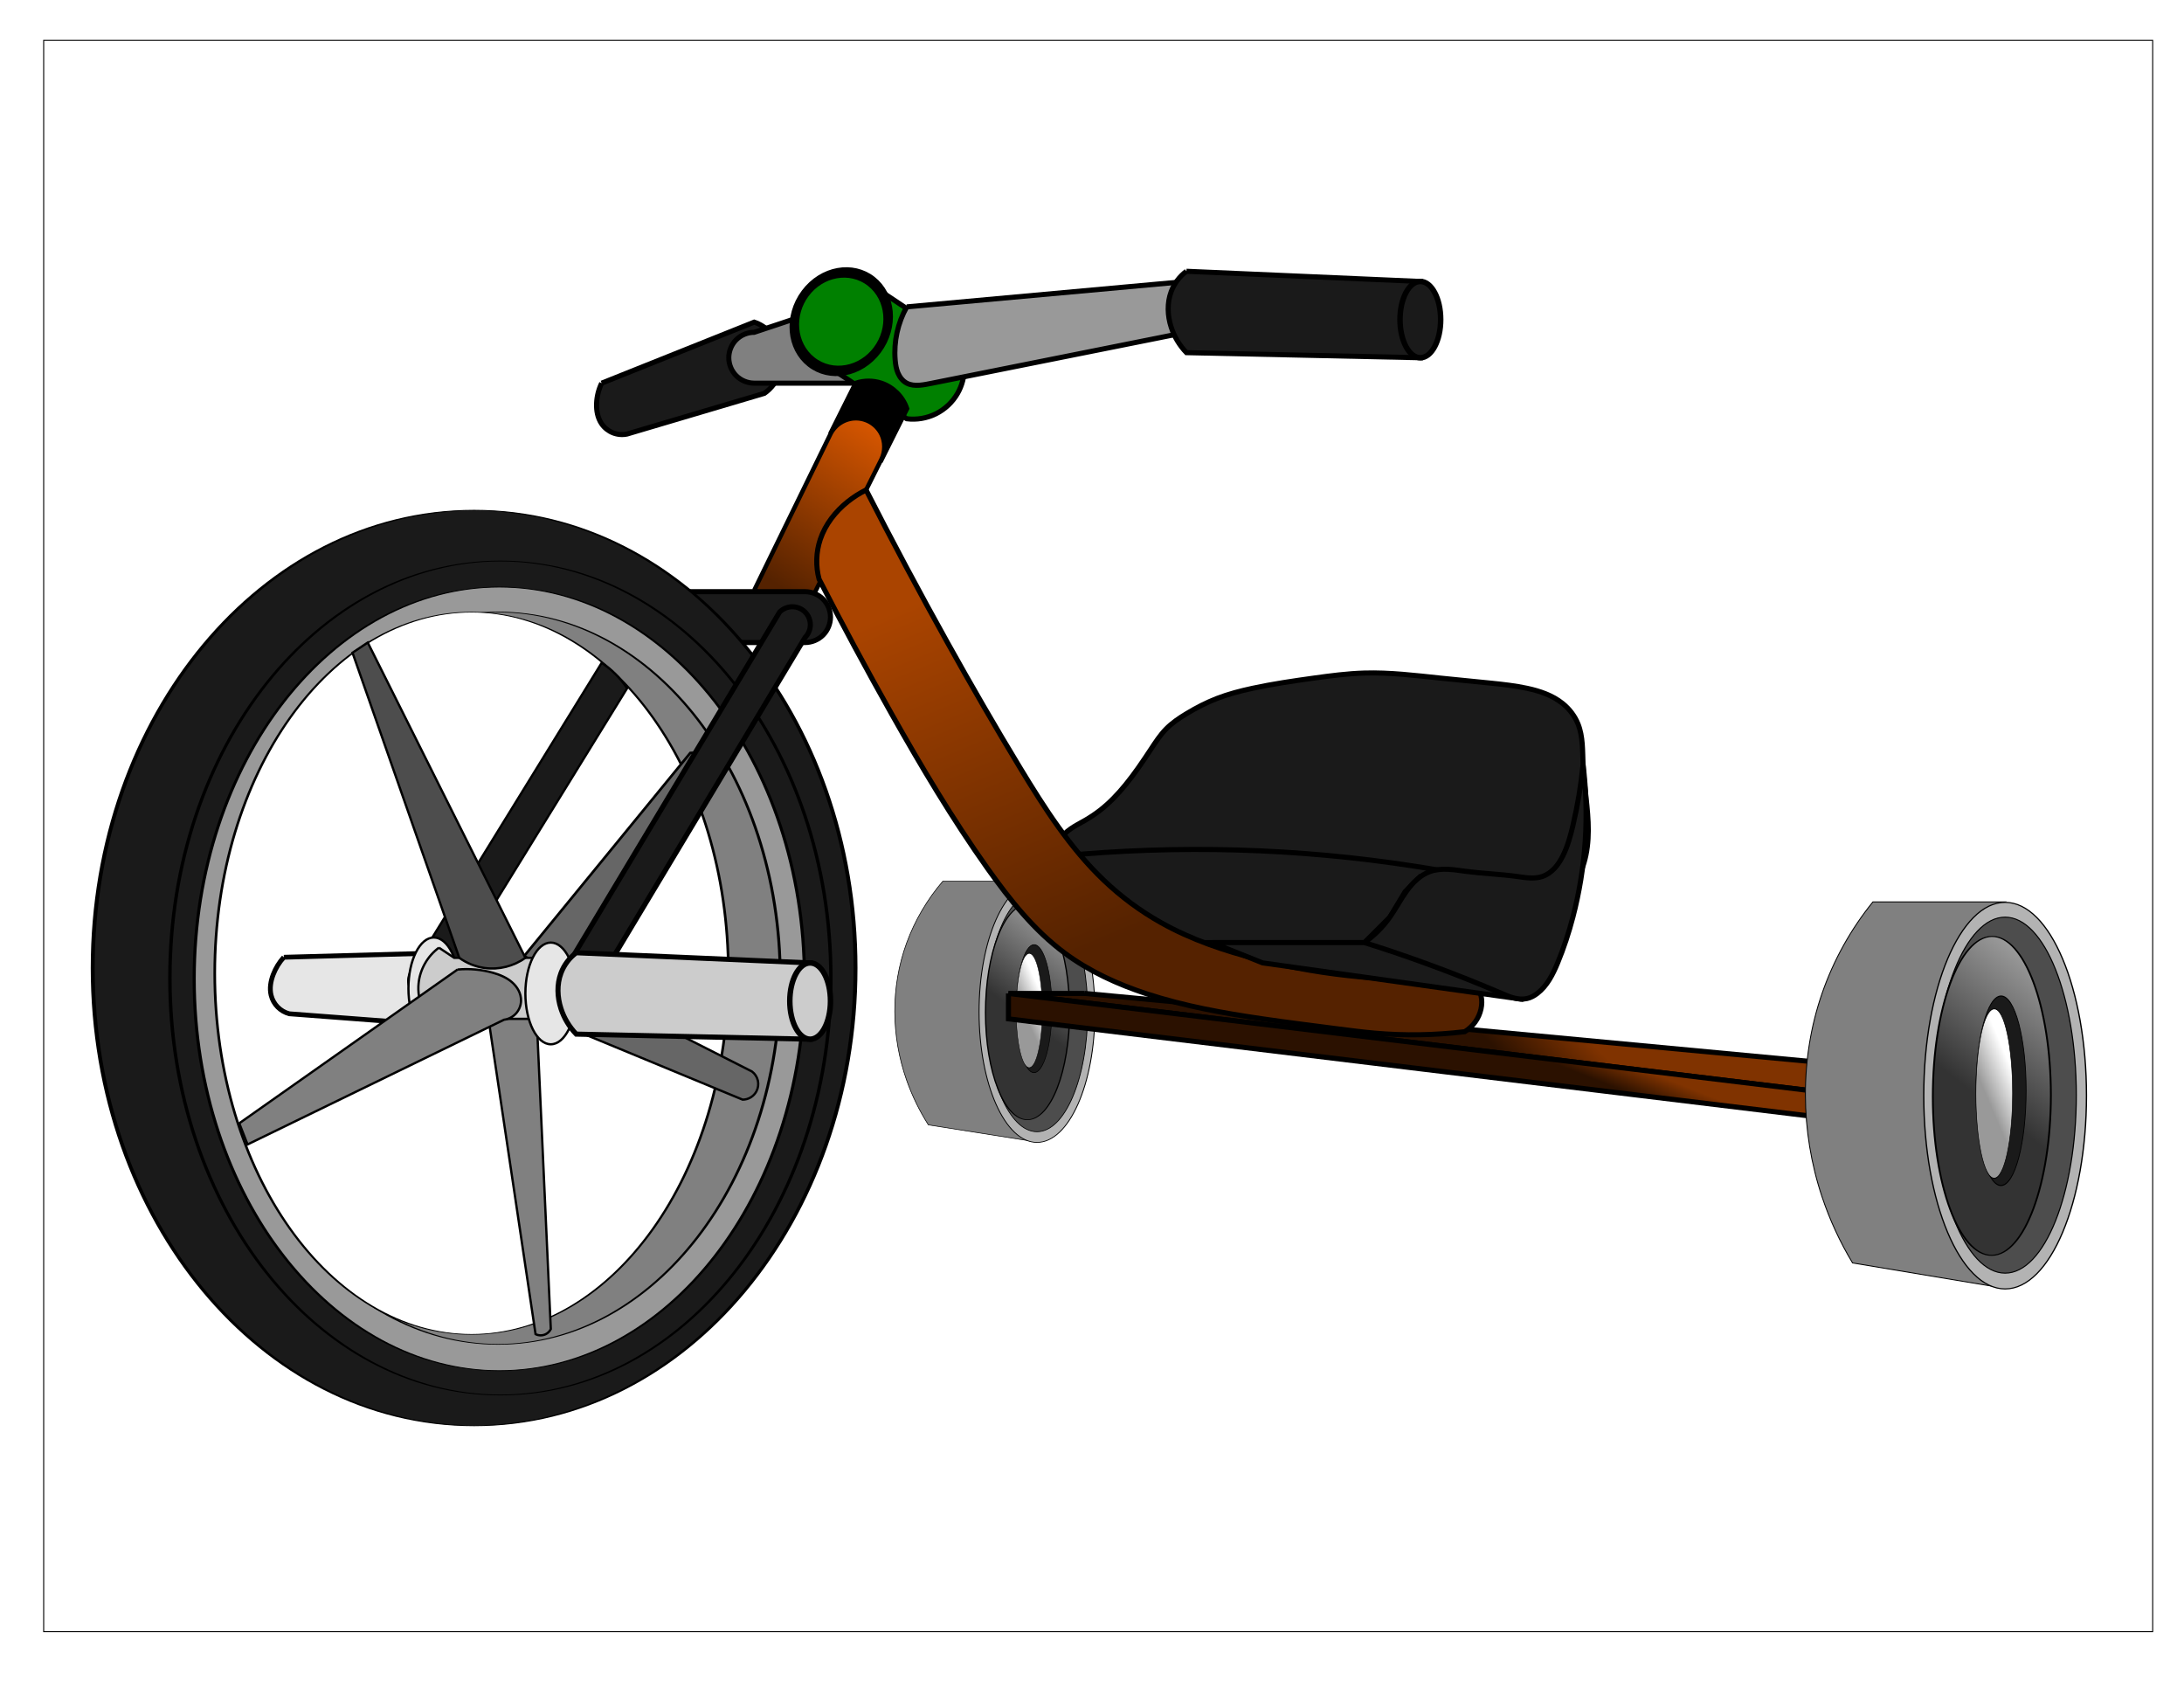 <?xml version="1.0" encoding="UTF-8" standalone="no"?>
<!-- Created with Inkscape (http://www.inkscape.org/) -->

<svg
   xmlns:dc="http://purl.org/dc/elements/1.1/"
   xmlns:cc="http://creativecommons.org/ns#"
   xmlns:rdf="http://www.w3.org/1999/02/22-rdf-syntax-ns#"
   xmlns:svg="http://www.w3.org/2000/svg"
   xmlns="http://www.w3.org/2000/svg"
   xmlns:xlink="http://www.w3.org/1999/xlink"
   xmlns:sodipodi="http://sodipodi.sourceforge.net/DTD/sodipodi-0.dtd"
   xmlns:inkscape="http://www.inkscape.org/namespaces/inkscape"
   width="990"
   height="765"
   id="svg3970"
   version="1.1"
   inkscape:version="0.48.2 r9819"
   sodipodi:docname="trike 02.png">
  <defs
     id="defs3972">
    <inkscape:path-effect
       effect="spiro"
       id="path-effect4158"
       is_visible="true" />
    <inkscape:path-effect
       effect="spiro"
       id="path-effect4154"
       is_visible="true" />
    <inkscape:path-effect
       effect="spiro"
       id="path-effect4150"
       is_visible="true" />
    <inkscape:path-effect
       effect="spiro"
       id="path-effect4146"
       is_visible="true" />
    <inkscape:path-effect
       effect="spiro"
       id="path-effect4142"
       is_visible="true" />
    <inkscape:path-effect
       effect="spiro"
       id="path-effect4138"
       is_visible="true" />
    <inkscape:path-effect
       effect="spiro"
       id="path-effect4072"
       is_visible="true" />
    <inkscape:path-effect
       effect="spiro"
       id="path-effect4068"
       is_visible="true" />
    <inkscape:path-effect
       effect="spiro"
       id="path-effect4064"
       is_visible="true" />
    <inkscape:path-effect
       effect="spiro"
       id="path-effect4060"
       is_visible="true" />
    <inkscape:path-effect
       effect="spiro"
       id="path-effect4023"
       is_visible="true" />
    <inkscape:path-effect
       effect="spiro"
       id="path-effect4019"
       is_visible="true" />
    <inkscape:path-effect
       effect="spiro"
       id="path-effect4015"
       is_visible="true" />
    <inkscape:path-effect
       effect="spiro"
       id="path-effect4011"
       is_visible="true" />
    <inkscape:path-effect
       effect="spiro"
       id="path-effect4007"
       is_visible="true" />
    <inkscape:path-effect
       effect="spiro"
       id="path-effect4003"
       is_visible="true" />
    <inkscape:path-effect
       effect="spiro"
       id="path-effect3999"
       is_visible="true" />
    <inkscape:path-effect
       effect="spiro"
       id="path-effect3903"
       is_visible="true" />
    <inkscape:path-effect
       effect="spiro"
       id="path-effect3897"
       is_visible="true" />
    <linearGradient
       inkscape:collect="always"
       id="linearGradient3812">
      <stop
         style="stop-color:#552200;stop-opacity:1"
         offset="0"
         id="stop3814" />
      <stop
         style="stop-color:#d45500;stop-opacity:1"
         offset="1"
         id="stop3816" />
    </linearGradient>
    <inkscape:path-effect
       effect="spiro"
       id="path-effect3802"
       is_visible="true" />
    <inkscape:path-effect
       effect="spiro"
       id="path-effect3018"
       is_visible="true" />
    <linearGradient
       inkscape:collect="always"
       id="linearGradient3019">
      <stop
         style="stop-color:#2b1100;stop-opacity:1"
         offset="0"
         id="stop3021" />
      <stop
         style="stop-color:#803300;stop-opacity:1"
         offset="1"
         id="stop3023" />
    </linearGradient>
    <inkscape:path-effect
       effect="spiro"
       id="path-effect3014"
       is_visible="true" />
    <inkscape:path-effect
       effect="spiro"
       id="path-effect3010"
       is_visible="true" />
    <linearGradient
       inkscape:collect="always"
       id="linearGradient4550">
      <stop
         style="stop-color:#ffffff;stop-opacity:1"
         offset="0"
         id="stop4552" />
      <stop
         style="stop-color:#999999;stop-opacity:1"
         offset="1"
         id="stop4554" />
    </linearGradient>
    <linearGradient
       inkscape:collect="always"
       id="linearGradient4542">
      <stop
         style="stop-color:#333333;stop-opacity:1;"
         offset="0"
         id="stop4544" />
      <stop
         style="stop-color:#b3b3b3;stop-opacity:1"
         offset="1"
         id="stop4546" />
    </linearGradient>
    <inkscape:path-effect
       effect="spiro"
       id="path-effect4524"
       is_visible="true" />
    <linearGradient
       inkscape:collect="always"
       id="linearGradient4514">
      <stop
         style="stop-color:#552200;stop-opacity:1"
         offset="0"
         id="stop4516" />
      <stop
         style="stop-color:#aa4400;stop-opacity:1"
         offset="1"
         id="stop4518" />
    </linearGradient>
    <inkscape:path-effect
       effect="spiro"
       id="path-effect3996"
       is_visible="true" />
    <linearGradient
       inkscape:collect="always"
       xlink:href="#linearGradient4514"
       id="linearGradient4532"
       x1="-95.001"
       y1="340.792"
       x2="-89.05"
       y2="311.973"
       gradientUnits="userSpaceOnUse"
       gradientTransform="translate(60.556,-67.222)" />
    <inkscape:path-effect
       effect="spiro"
       id="path-effect3018-3"
       is_visible="true" />
    <linearGradient
       inkscape:collect="always"
       id="linearGradient4542-6">
      <stop
         style="stop-color:#333333;stop-opacity:1;"
         offset="0"
         id="stop4544-8" />
      <stop
         style="stop-color:#b3b3b3;stop-opacity:1"
         offset="1"
         id="stop4546-8" />
    </linearGradient>
    <linearGradient
       inkscape:collect="always"
       xlink:href="#linearGradient4550-7"
       id="linearGradient4556-2"
       x1="-15.281"
       y1="271.347"
       x2="-23.531"
       y2="277.484"
       gradientUnits="userSpaceOnUse" />
    <linearGradient
       inkscape:collect="always"
       id="linearGradient4550-7">
      <stop
         style="stop-color:#ffffff;stop-opacity:1"
         offset="0"
         id="stop4552-7" />
      <stop
         style="stop-color:#999999;stop-opacity:1"
         offset="1"
         id="stop4554-1" />
    </linearGradient>
    <inkscape:path-effect
       effect="spiro"
       id="path-effect4023-4"
       is_visible="true" />
    <inkscape:path-effect
       effect="spiro"
       id="path-effect3897-1"
       is_visible="true" />
    <inkscape:path-effect
       effect="spiro"
       id="path-effect4019-1"
       is_visible="true" />
    <linearGradient
       inkscape:collect="always"
       xlink:href="#linearGradient4542-6"
       id="linearGradient4215"
       gradientUnits="userSpaceOnUse"
       x1="-13.868"
       y1="331.12"
       x2="6.055"
       y2="316.816" />
    <linearGradient
       inkscape:collect="always"
       xlink:href="#linearGradient4550-7"
       id="linearGradient4217"
       gradientUnits="userSpaceOnUse"
       x1="-15.281"
       y1="271.347"
       x2="-23.531"
       y2="277.484" />
    <linearGradient
       inkscape:collect="always"
       xlink:href="#linearGradient3019"
       id="linearGradient4219"
       gradientUnits="userSpaceOnUse"
       x1="-115"
       y1="325"
       x2="-105"
       y2="315" />
    <linearGradient
       inkscape:collect="always"
       xlink:href="#linearGradient3019"
       id="linearGradient4221"
       gradientUnits="userSpaceOnUse"
       x1="-112"
       y1="325"
       x2="-110"
       y2="320" />
    <linearGradient
       inkscape:collect="always"
       xlink:href="#linearGradient4542"
       id="linearGradient4223"
       gradientUnits="userSpaceOnUse"
       x1="-13.868"
       y1="331.12"
       x2="6.055"
       y2="316.816" />
    <linearGradient
       inkscape:collect="always"
       xlink:href="#linearGradient4550"
       id="linearGradient4225"
       gradientUnits="userSpaceOnUse"
       x1="-15.281"
       y1="271.347"
       x2="-23.531"
       y2="277.484" />
    <linearGradient
       inkscape:collect="always"
       xlink:href="#linearGradient3812"
       id="linearGradient4227"
       gradientUnits="userSpaceOnUse"
       x1="-255"
       y1="235"
       x2="-235"
       y2="205" />
    <linearGradient
       inkscape:collect="always"
       xlink:href="#linearGradient4514"
       id="linearGradient4229"
       gradientUnits="userSpaceOnUse"
       x1="-203.472"
       y1="310.139"
       x2="-232.639"
       y2="240" />
  </defs>
  <sodipodi:namedview
     inkscape:document-units="in"
     pagecolor="#ffffff"
     bordercolor="#666666"
     borderopacity="1.0"
     inkscape:pageopacity="0.0"
     inkscape:pageshadow="2"
     inkscape:zoom="0.35355339"
     inkscape:cx="332.31127"
     inkscape:cy="490.61943"
     inkscape:current-layer="layer1"
     id="namedview3974"
     showgrid="false"
     units="in"
     showborder="true"
     inkscape:window-width="1360"
     inkscape:window-height="715"
     inkscape:window-x="-4"
     inkscape:window-y="-4"
     inkscape:window-maximized="1"
     showguides="true"
     inkscape:guide-bbox="true">
    <inkscape:grid
       type="xygrid"
       id="grid4558"
       empspacing="5"
       visible="true"
       enabled="true"
       snapvisiblegridlinesonly="true" />
  </sodipodi:namedview>
  <g
     inkscape:label="Layer 1"
     inkscape:groupmode="layer"
     id="layer1"
     transform="translate(0,-225)">
    <g
       id="g4233">
      <rect
         transform="translate(0,225)"
         y="18.295"
         x="19.799"
         height="721.249"
         width="956.008"
         id="rect4231"
         style="fill:#ffffff;fill-opacity:1;fill-rule:nonzero;stroke:#000000;stroke-width:0.45;stroke-miterlimit:4;stroke-opacity:1;stroke-dasharray:none" />
      <g
         transform="matrix(2.305,0,0,2.305,941.182,-50.81)"
         id="g4160">
        <g
           transform="matrix(0.712,0,0,0.675,-194.423,92.45)"
           id="g3820-2">
          <path
             sodipodi:nodetypes="ccaacccccc"
             inkscape:connector-curvature="0"
             inkscape:original-d="m -14,373 -30,-5 c 0,0 -4.976164,-8.3385 -6,-13 -2.860313,-13.02292 -3.344551,-27.09296 0,-40 1.721713,-6.64431 10,-18 10,-18 l 26,0 -7,4 -4,14 0,40 z"
             inkscape:path-effect="#path-effect3018-3"
             id="path3016-6"
             d="m -14,373 -30,-5 c -2.469,-4.096 -4.485,-8.464 -6,-13 -4.301,-12.875 -4.435,-27.17 0,-40 2.254,-6.52 5.655,-12.642 10,-18 l 26,0 -7,4 -4,14 0,40 11,18"
             style="fill:#808080;fill-opacity:1;stroke:#000000;stroke-width:0.18;stroke-linecap:butt;stroke-linejoin:miter;stroke-miterlimit:4;stroke-opacity:1;stroke-dasharray:none" />
          <path
             transform="matrix(1.28,0,0,1.086,-4.4,-28.714)"
             d="m 5,335 c 0,19.33 -5.596,35 -12.5,35 -6.904,0 -12.5,-15.67 -12.5,-35 0,-19.33 5.596,-35 12.5,-35 6.904,0 12.5,15.67 12.5,35 z"
             sodipodi:ry="35"
             sodipodi:rx="12.5"
             sodipodi:cy="335"
             sodipodi:cx="-7.5"
             id="path3031-1-0"
             style="fill:#b3b3b3;fill-opacity:1;fill-rule:nonzero;stroke:#000000;stroke-width:0.2;stroke-miterlimit:4;stroke-opacity:1;stroke-dasharray:none"
             sodipodi:type="arc" />
          <path
             transform="matrix(1.12,0,0,1,-5.6,0)"
             d="m 5,335 c 0,19.33 -5.596,35 -12.5,35 -6.904,0 -12.5,-15.67 -12.5,-35 0,-19.33 5.596,-35 12.5,-35 6.904,0 12.5,15.67 12.5,35 z"
             sodipodi:ry="35"
             sodipodi:rx="12.5"
             sodipodi:cy="335"
             sodipodi:cx="-7.5"
             id="path3031-4"
             style="fill:#4d4d4d;fill-opacity:1;fill-rule:nonzero;stroke:#000000;stroke-width:0.2;stroke-miterlimit:4;stroke-opacity:1;stroke-dasharray:none"
             sodipodi:type="arc" />
          <path
             transform="matrix(1.807,-0.022,0,1.032,3.784,-8.278)"
             d="m -4.861,332.535 c 0,16.779 -2.876,30.382 -6.424,30.382 -3.548,0 -6.424,-13.602 -6.424,-30.382 0,-16.779 2.876,-30.382 6.424,-30.382 3.548,0 6.424,13.602 6.424,30.382 z"
             sodipodi:ry="30.381945"
             sodipodi:rx="6.4236112"
             sodipodi:cy="332.53473"
             sodipodi:cx="-11.284722"
             id="path4534-9"
             style="fill:url(#linearGradient4215);fill-opacity:1;fill-rule:nonzero;stroke:#000000;stroke-width:0.2;stroke-miterlimit:4;stroke-opacity:1;stroke-dasharray:none"
             sodipodi:type="arc" />
          <path
             transform="matrix(0.768,-0.009,0,1.106,-0.003,25.324)"
             d="m -12.847,279.062 c 0,9.301 -2.876,16.84 -6.424,16.84 -3.548,0 -6.424,-7.54 -6.424,-16.84 0,-9.301 2.876,-16.84 6.424,-16.84 3.548,0 6.424,7.54 6.424,16.84 z"
             sodipodi:ry="16.840279"
             sodipodi:rx="6.4236112"
             sodipodi:cy="279.0625"
             sodipodi:cx="-19.270834"
             id="path4538-4"
             style="fill:#1a1a1a;fill-opacity:1;fill-rule:nonzero;stroke:#000000;stroke-width:0.2;stroke-miterlimit:4;stroke-opacity:1;stroke-dasharray:none"
             sodipodi:type="arc" />
          <path
             sodipodi:type="arc"
             style="fill:url(#linearGradient4217);fill-opacity:1;fill-rule:nonzero;stroke:#000000;stroke-width:0.2;stroke-miterlimit:4;stroke-opacity:1;stroke-dasharray:none"
             id="path4540-6"
             sodipodi:cx="-19.270834"
             sodipodi:cy="279.0625"
             sodipodi:rx="6.4236112"
             sodipodi:ry="16.840279"
             d="m -12.847,279.062 c 0,9.301 -2.876,16.84 -6.424,16.84 -3.548,0 -6.424,-7.54 -6.424,-16.84 0,-9.301 2.876,-16.84 6.424,-16.84 3.548,0 6.424,7.54 6.424,16.84 z"
             transform="matrix(0.562,-0.007,0,0.99,-5.311,58.279)" />
        </g>
        <path
           style="fill:url(#linearGradient4219);fill-opacity:1;stroke:#000000;stroke-width:1px;stroke-linecap:butt;stroke-linejoin:miter;stroke-opacity:1"
           d="m -195,315 -15,0 165,20 10,-5 -160,-15"
           id="path3012"
           inkscape:path-effect="#path-effect3014"
           inkscape:original-d="m -195,315 -15,0 165,20 10,-5 z"
           inkscape:connector-curvature="0" />
        <g
           id="g3016">
          <path
             inkscape:connector-curvature="0"
             inkscape:original-d="m -210,315 0,5 165,20 0,-5 10,-5 0,5 -10,5 0,-5 z"
             inkscape:path-effect="#path-effect3010"
             id="path3008"
             d="m -210,315 0,5 165,20 0,-5 10,-5 0,5 -10,5 0,-5 -165,-20"
             style="fill:url(#linearGradient4221);fill-opacity:1;stroke:#000000;stroke-width:1px;stroke-linecap:butt;stroke-linejoin:miter;stroke-opacity:1" />
        </g>
        <g
           id="g3820">
          <path
             sodipodi:nodetypes="ccaacccccc"
             inkscape:connector-curvature="0"
             inkscape:original-d="m -14,373 -30,-5 c 0,0 -4.976164,-8.3385 -6,-13 -2.860313,-13.02292 -3.344551,-27.09296 0,-40 1.721713,-6.64431 10,-18 10,-18 l 26,0 -7,4 -4,14 0,40 z"
             inkscape:path-effect="#path-effect3018"
             id="path3016"
             d="m -14,373 -30,-5 c -2.469,-4.096 -4.485,-8.464 -6,-13 -4.301,-12.875 -4.435,-27.17 0,-40 2.254,-6.52 5.655,-12.642 10,-18 l 26,0 -7,4 -4,14 0,40 11,18"
             style="fill:#808080;fill-opacity:1;stroke:#000000;stroke-width:0.18;stroke-linecap:butt;stroke-linejoin:miter;stroke-miterlimit:4;stroke-opacity:1;stroke-dasharray:none" />
          <path
             transform="matrix(1.28,0,0,1.086,-4.4,-28.714)"
             d="m 5,335 c 0,19.33 -5.596,35 -12.5,35 -6.904,0 -12.5,-15.67 -12.5,-35 0,-19.33 5.596,-35 12.5,-35 6.904,0 12.5,15.67 12.5,35 z"
             sodipodi:ry="35"
             sodipodi:rx="12.5"
             sodipodi:cy="335"
             sodipodi:cx="-7.5"
             id="path3031-1"
             style="fill:#b3b3b3;fill-opacity:1;fill-rule:nonzero;stroke:#000000;stroke-width:0.2;stroke-miterlimit:4;stroke-opacity:1;stroke-dasharray:none"
             sodipodi:type="arc" />
          <path
             transform="matrix(1.12,0,0,1,-5.6,0)"
             d="m 5,335 c 0,19.33 -5.596,35 -12.5,35 -6.904,0 -12.5,-15.67 -12.5,-35 0,-19.33 5.596,-35 12.5,-35 6.904,0 12.5,15.67 12.5,35 z"
             sodipodi:ry="35"
             sodipodi:rx="12.5"
             sodipodi:cy="335"
             sodipodi:cx="-7.5"
             id="path3031"
             style="fill:#4d4d4d;fill-opacity:1;fill-rule:nonzero;stroke:#000000;stroke-width:0.2;stroke-miterlimit:4;stroke-opacity:1;stroke-dasharray:none"
             sodipodi:type="arc" />
          <path
             transform="matrix(1.807,-0.022,0,1.032,3.784,-8.278)"
             d="m -4.861,332.535 c 0,16.779 -2.876,30.382 -6.424,30.382 -3.548,0 -6.424,-13.602 -6.424,-30.382 0,-16.779 2.876,-30.382 6.424,-30.382 3.548,0 6.424,13.602 6.424,30.382 z"
             sodipodi:ry="30.381945"
             sodipodi:rx="6.4236112"
             sodipodi:cy="332.53473"
             sodipodi:cx="-11.284722"
             id="path4534"
             style="fill:url(#linearGradient4223);fill-opacity:1;fill-rule:nonzero;stroke:#000000;stroke-width:0.2;stroke-miterlimit:4;stroke-opacity:1;stroke-dasharray:none"
             sodipodi:type="arc" />
          <path
             transform="matrix(0.768,-0.009,0,1.106,-0.003,25.324)"
             d="m -12.847,279.062 c 0,9.301 -2.876,16.84 -6.424,16.84 -3.548,0 -6.424,-7.54 -6.424,-16.84 0,-9.301 2.876,-16.84 6.424,-16.84 3.548,0 6.424,7.54 6.424,16.84 z"
             sodipodi:ry="16.840279"
             sodipodi:rx="6.4236112"
             sodipodi:cy="279.0625"
             sodipodi:cx="-19.270834"
             id="path4538"
             style="fill:#1a1a1a;fill-opacity:1;fill-rule:nonzero;stroke:#000000;stroke-width:0.2;stroke-miterlimit:4;stroke-opacity:1;stroke-dasharray:none"
             sodipodi:type="arc" />
          <path
             sodipodi:type="arc"
             style="fill:url(#linearGradient4225);fill-opacity:1;fill-rule:nonzero;stroke:#000000;stroke-width:0.2;stroke-miterlimit:4;stroke-opacity:1;stroke-dasharray:none"
             id="path4540"
             sodipodi:cx="-19.270834"
             sodipodi:cy="279.0625"
             sodipodi:rx="6.4236112"
             sodipodi:ry="16.840279"
             d="m -12.847,279.062 c 0,9.301 -2.876,16.84 -6.424,16.84 -3.548,0 -6.424,-7.54 -6.424,-16.84 0,-9.301 2.876,-16.84 6.424,-16.84 3.548,0 6.424,7.54 6.424,16.84 z"
             transform="matrix(0.562,-0.007,0,0.99,-5.311,58.279)" />
        </g>
        <path
           style="fill:#1a1a1a;stroke:#000000;stroke-width:1px;stroke-linecap:butt;stroke-linejoin:miter;stroke-opacity:1"
           d="m -290,195 30,-12 c 2.318,0.773 4.227,2.682 5,5 0.536,1.609 0.536,3.391 0,5 -0.536,1.609 -1.606,3.035 -3,4 l -27,8 c -0.931,0.196 -1.919,0.11 -2.803,-0.244 -0.883,-0.353 -1.658,-0.973 -2.197,-1.756 -0.793,-1.152 -1.053,-2.603 -1,-4 0.053,-1.383 0.396,-2.755 1,-4"
           id="path4017"
           inkscape:path-effect="#path-effect4019"
           inkscape:original-d="m -290,195 30,-12 c 0,0 4.45847,2.70603 5,5 0.72654,3.07768 -3,9 -3,9 l -27,8 c 0,0 -3.81956,-0.64767 -5,-2 -0.90379,-1.0354 -1,-2.62563 -1,-4 0,-1.37437 1,-4 1,-4"
           inkscape:connector-curvature="0"
           sodipodi:nodetypes="ccaccaac" />
        <path
           style="fill:#808080;stroke:#000000;stroke-width:1px;stroke-linecap:butt;stroke-linejoin:miter;stroke-opacity:1"
           d="m -240,195 -5,-15 -15,5 c -1.309,0 -2.61,0.539 -3.536,1.464 C -264.461,187.39 -265,188.691 -265,190 c 0,1.309 0.539,2.61 1.464,3.536 C -262.61,194.461 -261.309,195 -260,195 l 20,0"
           id="path4013"
           inkscape:path-effect="#path-effect4015"
           inkscape:original-d="m -240,195 -5,-15 -15,5 c 0,0 -5,2.64298 -5,5 0,2.35702 5,5 5,5 z"
           inkscape:connector-curvature="0"
           sodipodi:nodetypes="cccacc" />
        <path
           style="fill:#008000;fill-opacity:1;stroke:#000000;stroke-width:1px;stroke-linecap:butt;stroke-linejoin:miter;stroke-opacity:1"
           d="m -245,192 15,10 c 1.96,0.245 3.99,-0.103 5.757,-0.986 1.767,-0.883 3.263,-2.299 4.243,-4.014 0.865,-1.514 1.328,-3.256 1.328,-5 0,-1.744 -0.463,-3.486 -1.328,-5 l -15,-10 -10,15"
           id="path4001"
           inkscape:path-effect="#path-effect4003"
           inkscape:original-d="m -245,192 15,10 c 0,0 8.04072,-1.82981 10,-5 1.75244,-2.8355 0,-10 0,-10 l -15,-10 z"
           inkscape:connector-curvature="0"
           sodipodi:nodetypes="ccaccc" />
        <path
           style="fill:#000000;stroke:#000000;stroke-width:1px;stroke-linecap:butt;stroke-linejoin:miter;stroke-opacity:1"
           d="m -245,205 5,-10 c 1.609,-0.536 3.391,-0.536 5,0 2.318,0.773 4.227,2.682 5,5 l -5,10 -10,-5"
           id="path3997"
           inkscape:path-effect="#path-effect3999"
           inkscape:original-d="m -245,205 5,-10 c 0,0 3.4602,-0.63781 5,0 2.1776,0.90199 5,5 5,5 l -5,10 z"
           inkscape:connector-curvature="0"
           sodipodi:nodetypes="ccaccc" />
        <path
           sodipodi:type="arc"
           style="fill:#008000;fill-opacity:1;fill-rule:nonzero;stroke:#000000;stroke-width:3.322;stroke-miterlimit:4;stroke-opacity:1;stroke-dasharray:none"
           id="path3995"
           sodipodi:cx="-182.5"
           sodipodi:cy="220"
           sodipodi:rx="17.5"
           sodipodi:ry="15"
           d="m -165,220 c 0,8.284 -7.835,15 -17.5,15 -9.665,0 -17.5,-6.716 -17.5,-15 0,-8.284 7.835,-15 17.5,-15 9.665,0 17.5,6.716 17.5,15 z"
           transform="matrix(0.405,0.318,-0.394,0.528,-82.291,124.783)"
           inkscape:transform-center-x="-12.619819"
           inkscape:transform-center-y="-16.315333" />
        <path
           style="fill:url(#linearGradient4227);fill-opacity:1;stroke:#000000;stroke-width:0.857px;stroke-linecap:butt;stroke-linejoin:miter;stroke-opacity:1"
           d="M -260,235.714 -245,205 c 0.461,-0.923 1.184,-1.713 2.061,-2.255 0.877,-0.542 1.907,-0.835 2.939,-0.835 1.032,0 2.061,0.293 2.939,0.835 0.877,0.542 1.6,1.333 2.061,2.255 0.773,1.545 0.773,3.455 0,5 l -15,30 -10,-4.286"
           id="path3800"
           inkscape:path-effect="#path-effect3802"
           inkscape:original-d="M -260,235.71429 -245,205 c 0,0 7.64298,-2.35702 10,0 1.17851,1.17851 0,5 0,5 l -15,30 z"
           inkscape:connector-curvature="0"
           sodipodi:nodetypes="ccaccc" />
        <path
           style="fill:#1a1a1a;stroke:#000000;stroke-width:1px;stroke-linecap:butt;stroke-linejoin:miter;stroke-opacity:1"
           d="m -290,236 40,0 c 1.309,0 2.61,0.539 3.536,1.464 0.926,0.926 1.464,2.227 1.464,3.536 0,1.309 -0.539,2.61 -1.464,3.536 C -247.39,245.461 -248.691,246 -250,246 l -40,0 c -1.309,0 -2.61,-0.539 -3.536,-1.464 C -294.461,243.61 -295,242.309 -295,241 c 0,-1.309 0.539,-2.61 1.464,-3.536 C -292.61,236.539 -291.309,236 -290,236"
           id="path3901"
           inkscape:path-effect="#path-effect3903"
           inkscape:original-d="m -290,236 40,0 c 0,0 5,2.64298 5,5 0,2.35702 -5,5 -5,5 l -40,0 c 0,0 -5,-2.64298 -5,-5 0,-2.35702 5,-5 5,-5 z"
           inkscape:connector-curvature="0"
           sodipodi:nodetypes="ccaccac" />
        <g
           id="g3984">
          <path
             transform="matrix(4.286,0,0,1,960,0)"
             d="m -280,310 c 0,49.706 -7.835,90 -17.5,90 -9.665,0 -17.5,-40.294 -17.5,-90 0,-49.706 7.835,-90 17.5,-90 9.665,0 17.5,40.294 17.5,90 z"
             sodipodi:ry="90"
             sodipodi:rx="17.5"
             sodipodi:cy="310"
             sodipodi:cx="-297.5"
             id="path3910"
             style="fill:#1a1a1a;fill-opacity:1;fill-rule:nonzero;stroke:#000000;stroke-width:0.18;stroke-miterlimit:4;stroke-opacity:1;stroke-dasharray:none"
             sodipodi:type="arc" />
          <path
             transform="matrix(3.714,0,0,0.911,795,29.556)"
             d="m -280,310 c 0,49.706 -7.835,90 -17.5,90 -9.665,0 -17.5,-40.294 -17.5,-90 0,-49.706 7.835,-90 17.5,-90 9.665,0 17.5,40.294 17.5,90 z"
             sodipodi:ry="90"
             sodipodi:rx="17.5"
             sodipodi:cy="310"
             sodipodi:cx="-297.5"
             id="path3910-0"
             style="fill:#1a1a1a;fill-opacity:1;fill-rule:nonzero;stroke:#000000;stroke-width:0.18;stroke-miterlimit:4;stroke-opacity:1;stroke-dasharray:none"
             sodipodi:type="arc" />
          <path
             transform="matrix(3.429,0,0,0.856,710,46.778)"
             d="m -280,310 c 0,49.706 -7.835,90 -17.5,90 -9.665,0 -17.5,-40.294 -17.5,-90 0,-49.706 7.835,-90 17.5,-90 9.665,0 17.5,40.294 17.5,90 z"
             sodipodi:ry="90"
             sodipodi:rx="17.5"
             sodipodi:cy="310"
             sodipodi:cx="-297.5"
             id="path3910-0-3"
             style="fill:#999999;fill-opacity:1;fill-rule:nonzero;stroke:#000000;stroke-width:0.18;stroke-miterlimit:4;stroke-opacity:1;stroke-dasharray:none"
             sodipodi:type="arc" />
          <path
             transform="matrix(3.171,0,0,0.8,633,64)"
             d="m -280,310 c 0,49.706 -7.835,90 -17.5,90 -9.665,0 -17.5,-40.294 -17.5,-90 0,-49.706 7.835,-90 17.5,-90 9.665,0 17.5,40.294 17.5,90 z"
             sodipodi:ry="90"
             sodipodi:rx="17.5"
             sodipodi:cy="310"
             sodipodi:cx="-297.5"
             id="path3910-0-3-6"
             style="fill:#808080;fill-opacity:1;fill-rule:nonzero;stroke:#000000;stroke-width:0.18;stroke-miterlimit:4;stroke-opacity:1;stroke-dasharray:none"
             sodipodi:type="arc" />
          <path
             transform="matrix(2.886,0,0,0.789,543,66.444)"
             d="m -280,310 c 0,49.706 -7.835,90 -17.5,90 -9.665,0 -17.5,-40.294 -17.5,-90 0,-49.706 7.835,-90 17.5,-90 9.665,0 17.5,40.294 17.5,90 z"
             sodipodi:ry="90"
             sodipodi:rx="17.5"
             sodipodi:cy="310"
             sodipodi:cx="-297.5"
             id="path3910-0-3-6-2"
             style="fill:#ffffff;fill-opacity:1;fill-rule:nonzero;stroke:#000000;stroke-width:0.18;stroke-miterlimit:4;stroke-opacity:1;stroke-dasharray:none"
             sodipodi:type="arc" />
        </g>
        <path
           style="fill:#666666;stroke:#000000;stroke-width:0.502;stroke-linecap:butt;stroke-linejoin:miter;stroke-miterlimit:4;stroke-opacity:1;stroke-dasharray:none"
           d="m -306.09,308.691 33.517,-40.982 5.573,-0.308 -31.103,44.203 -7.987,-2.913"
           id="path4144"
           inkscape:path-effect="#path-effect4146"
           inkscape:original-d="m -306.09031,308.69131 33.51691,-40.98222 5.5734,-0.30755 -31.10301,44.20324 z"
           inkscape:connector-curvature="0" />
        <path
           style="fill:#1a1a1a;stroke:#000000;stroke-width:1px;stroke-linecap:butt;stroke-linejoin:miter;stroke-opacity:1"
           d="m -300,315 45,-75 c 0.654,-0.654 1.574,-1.036 2.5,-1.036 0.926,0 1.845,0.381 2.5,1.036 0.654,0.654 1.036,1.574 1.036,2.5 0,0.926 -0.381,1.845 -1.036,2.5 l -45,75 c -0.654,0.654 -1.574,1.036 -2.5,1.036 -0.926,0 -1.845,-0.381 -2.5,-1.036 -0.654,-0.654 -1.036,-1.574 -1.036,-2.5 0,-0.926 0.381,-1.845 1.036,-2.5"
           id="path3895"
           inkscape:path-effect="#path-effect3897"
           inkscape:original-d="m -300,315 45,-75 c 0,0 3.82149,-1.17851 5,0 1.17851,1.17851 0,5 0,5 l -45,75 c 0,0 -3.82149,1.17851 -5,0 -1.17851,-1.17851 0,-5 0,-5 z"
           inkscape:connector-curvature="0"
           sodipodi:nodetypes="ccaccac" />
        <path
           style="fill:#1a1a1a;stroke:#000000;stroke-width:1px;stroke-linecap:butt;stroke-linejoin:miter;stroke-opacity:1"
           d="m -97,270 c -0.117,-2.7 0.012,-5.494 -1,-8 -0.631,-1.562 -1.69,-2.941 -3,-4 -1.992,-1.611 -4.495,-2.46 -7,-3 -2.305,-0.497 -4.654,-0.758 -7,-1 -3.332,-0.344 -6.668,-0.65 -10,-1 -4.988,-0.524 -9.987,-1.147 -15,-1 -3.35,0.098 -6.68,0.539 -10,1 -4.018,0.557 -8.035,1.145 -12,2 -2.375,0.512 -4.735,1.122 -7,2 -2.088,0.809 -4.084,1.842 -6,3 -1.43,0.864 -2.83,1.807 -4,3 -1.169,1.192 -2.083,2.605 -3,4 -1.575,2.398 -3.185,4.779 -5,7 -1.495,1.829 -3.133,3.553 -5,5 -0.951,0.737 -1.957,1.4 -3,2 -0.939,0.54 -1.91,1.031 -2.798,1.652 -0.888,0.621 -1.702,1.387 -2.202,2.348 -0.476,0.914 -0.646,1.975 -0.545,3.001 0.101,1.026 0.467,2.017 1.001,2.899 1.068,1.764 2.766,3.058 4.544,4.1 7.417,4.349 16.403,4.867 25,5 11.665,0.181 23.334,-0.141 35,0 6.667,0.081 13.339,0.313 20,0 2.7,-0.127 5.416,-0.346 8.02,-1.068 2.605,-0.722 5.113,-1.977 6.98,-3.932 1.498,-1.568 2.537,-3.539 3.165,-5.614 0.628,-2.075 0.857,-4.255 0.865,-6.423 C -95.956,278.626 -96.813,274.332 -97,270"
           id="path4066"
           inkscape:path-effect="#path-effect4068"
           inkscape:original-d="m -97,270 c -0.0066,-2.68741 0.0066,-5.50822 -1,-8 -0.624276,-1.54533 -1.689597,-2.97013 -3,-4 -1.99595,-1.56864 -4.55569,-2.31458 -7,-3 -2.26948,-0.6364 -4.66015,-0.716 -7,-1 -3.32555,-0.40363 -6.66161,-0.72188 -10,-1 -4.9938,-0.41604 -9.98959,-1.08293 -15,-1 -3.3495,0.0554 -6.67936,0.55773 -10,1 -4.01968,0.53537 -8.0441,1.10822 -12,2 -2.3673,0.53366 -4.73837,1.12026 -7,2 -2.08396,0.81063 -4.09789,1.82443 -6,3 -1.41775,0.87622 -2.82149,1.82149 -4,3 -1.17851,1.17851 -2.01557,2.65513 -3,4 -1.69368,2.3138 -3.14656,4.81208 -5,7 -1.52352,1.79846 -3.17722,3.50567 -5,5 -0.92944,0.76196 -2.02984,1.2906 -3,2 -1.72291,1.25982 -4.54213,1.91532 -5,4 -0.79948,3.64002 2.0383,7.73787 5,10 6.75371,5.15845 16.54299,4.16259 25,5 11.60989,1.14961 23.33333,0 35,0 6.66667,0 13.41942,1.06788 20,0 5.20241,-0.84423 11.66863,-0.91591 15,-5 5.305141,-6.50384 3.020673,-16.60691 3,-25 z"
           inkscape:connector-curvature="0"
           sodipodi:nodetypes="aaaaaaaaaaaaaaaaaaaaaaa" />
        <path
           style="fill:#1a1a1a;stroke:#000000;stroke-width:1px;stroke-linecap:butt;stroke-linejoin:miter;stroke-opacity:1"
           d="m -175,305 35,0 5,-5 3,-5 3,-3 5,-1 c -1.996,-0.355 -3.996,-0.688 -6,-1 -23.127,-3.596 -46.706,-4.27 -70,-2 l 10,12 15,5"
           id="path4062"
           inkscape:path-effect="#path-effect4064"
           inkscape:original-d="m -175,305 35,0 5,-5 3,-5 3,-3 5,-1 c 0,0 -3.98192,-0.80392 -6,-1 -23.23345,-2.25737 -70,-2 -70,-2 l 10,12 z"
           inkscape:connector-curvature="0"
           sodipodi:nodetypes="ccccccaccc" />
        <path
           style="fill:url(#linearGradient4229);fill-opacity:1;stroke:#000000;stroke-width:1px;stroke-linecap:butt;stroke-linejoin:miter;stroke-opacity:1"
           d="m -238,216 c 5.152,10.095 10.486,20.098 16,30 4.629,8.314 9.385,16.559 14.321,24.695 4.774,7.869 9.787,15.723 16.449,22.073 3.381,3.223 7.162,6.027 11.236,8.313 5.97,3.35 12.517,5.565 19.155,7.239 13.308,3.357 27.145,4.604 40.839,3.68 1.438,0.607 2.558,1.921 2.928,3.437 0.21,0.859 0.189,1.766 0,2.629 -0.401,1.835 -1.584,3.485 -3.192,4.455 -5.887,0.709 -11.847,0.804 -17.753,0.284 -2.334,-0.206 -4.659,-0.507 -6.983,-0.805 -5.003,-0.642 -10.009,-1.272 -15,-2 -7.711,-1.125 -15.419,-2.493 -22.821,-4.926 -5.71,-1.877 -11.253,-4.406 -16.082,-7.984 -6.078,-4.503 -10.849,-10.524 -15.227,-16.693 C -221.035,280.667 -227.142,270.394 -233,260 c -4.918,-8.726 -9.666,-17.547 -14.242,-26.457 -0.692,-2.567 -0.606,-5.338 0.246,-7.857 0.986,-2.917 2.963,-5.441 5.366,-7.366 1.123,-0.9 2.342,-1.679 3.631,-2.321"
           id="path3994"
           inkscape:path-effect="#path-effect3996"
           inkscape:original-d="m -238,216 c 0,0 10.48964,20.09645 16,30 4.62659,8.3152 9.08275,16.75086 14.32129,24.69476 5.05162,7.66045 9.94966,15.59603 16.44941,22.07327 3.30004,3.28862 7.14545,6.08263 11.23591,8.31276 5.99287,3.26733 12.50201,5.71233 19.15472,7.2392 C -147.51698,311.37746 -120,312 -120,312 c 0,0 2.40828,2.02483 2.92838,3.43732 0.30282,0.8224 0.26804,1.79475 0,2.62913 -0.55874,1.73932 -3.19181,4.45523 -3.19181,4.45523 0,0 -8.14967,0.32914 -17.75326,0.28369 -0.002,-10e-6 -4.65801,-0.51629 -6.98331,-0.80537 -5.00571,-0.62231 -10.03067,-1.13385 -15,-2 -7.66672,-1.3363 -15.47601,-2.35481 -22.82138,-4.92578 -5.64896,-1.9772 -11.30346,-4.38062 -16.08228,-7.98381 -6.01365,-4.53424 -10.68352,-10.68616 -15.22662,-16.69312 C -221.32383,280.88531 -227.02571,270.32175 -233,260 c -5.01723,-8.66825 -14.24185,-26.45695 -14.24185,-26.45695 0,0 -0.60454,-5.37828 0.24553,-7.85674 0.9855,-2.87331 3.15343,-5.2841 5.36569,-7.36569 C -240.58458,217.33636 -238,216 -238,216 z"
           inkscape:connector-curvature="0"
           sodipodi:nodetypes="caaaaacaacsaaaaaacaac" />
        <path
           style="fill:#1a1a1a;stroke:#000000;stroke-width:1px;stroke-linecap:butt;stroke-linejoin:miter;stroke-opacity:1"
           d="m -170,305 10,4 50,7 -10,-11 -50,0"
           id="path4070"
           inkscape:path-effect="#path-effect4072"
           inkscape:original-d="m -170,305 10,4 50,7 -10,-11 z"
           inkscape:connector-curvature="0"
           sodipodi:nodetypes="ccccc" />
        <path
           style="fill:#999999;stroke:#000000;stroke-width:1px;stroke-linecap:butt;stroke-linejoin:miter;stroke-opacity:1"
           d="m -230,180 55,-5 0,10 -50,10 c -0.834,0.167 -1.668,0.346 -2.516,0.406 -0.848,0.061 -1.731,-0.012 -2.484,-0.406 -0.788,-0.413 -1.368,-1.155 -1.72,-1.973 -0.352,-0.817 -0.492,-1.71 -0.564,-2.596 -0.294,-3.6 0.512,-7.283 2.284,-10.431"
           id="path4009"
           inkscape:path-effect="#path-effect4011"
           inkscape:original-d="m -230,180 55,-5 0,10 -50,10 c 0,0 -3.58225,0.87622 -5,0 -1.44838,-0.89515 -2.07373,-2.87915 -2.28437,-4.56874 C -232.72472,186.89911 -230,180 -230,180 z"
           inkscape:connector-curvature="0"
           sodipodi:nodetypes="ccccaac" />
        <g
           id="g4027">
          <path
             sodipodi:nodetypes="caacccc"
             inkscape:connector-curvature="0"
             inkscape:original-d="m -175,173 c 0,0 -2.47295,2.41886 -3,4 -0.73786,2.21359 -0.62285,4.75133 0,7 0.51883,1.87313 3,5 3,5 l 46,1 0,-15 z"
             inkscape:path-effect="#path-effect4023"
             id="path4021"
             d="m -175,173 c -1.353,1.012 -2.407,2.418 -3,4 -0.835,2.227 -0.738,4.739 0,7 0.608,1.863 1.642,3.586 3,5 l 46,1 0,-15 -46,-2"
             style="fill:#1a1a1a;stroke:#000000;stroke-width:1px;stroke-linecap:butt;stroke-linejoin:miter;stroke-opacity:1" />
          <path
             transform="translate(-4,0)"
             d="m -121,182.5 c 0,4.142 -1.791,7.5 -4,7.5 -2.209,0 -4,-3.358 -4,-7.5 0,-4.142 1.791,-7.5 4,-7.5 2.209,0 4,3.358 4,7.5 z"
             sodipodi:ry="7.5"
             sodipodi:rx="4"
             sodipodi:cy="182.5"
             sodipodi:cx="-125"
             id="path4025"
             style="fill:#1a1a1a;fill-opacity:1;fill-rule:nonzero;stroke:#000000;stroke-width:1.08;stroke-miterlimit:4;stroke-opacity:1;stroke-dasharray:none"
             sodipodi:type="arc" />
        </g>
        <path
           style="fill:#1a1a1a;stroke:#000000;stroke-width:1px;stroke-linecap:butt;stroke-linejoin:miter;stroke-opacity:1"
           d="m -140,305 c 1.932,-1.37 3.63,-3.068 5,-5 1.185,-1.671 2.122,-3.508 3.324,-5.166 1.202,-1.658 2.737,-3.173 4.676,-3.834 1.115,-0.381 2.313,-0.461 3.49,-0.403 1.177,0.058 2.342,0.251 3.51,0.403 3.322,0.433 6.681,0.543 10,1 0.834,0.115 1.666,0.252 2.507,0.292 0.841,0.04 1.696,-0.021 2.493,-0.292 0.916,-0.311 1.726,-0.893 2.386,-1.6 0.661,-0.707 1.179,-1.536 1.614,-2.4 0.95,-1.888 1.514,-3.943 2,-6 0.933,-3.949 1.602,-7.961 2,-12 1.237,10.006 0.555,20.247 -2,30 -0.802,3.062 -1.787,6.077 -3,9 -0.933,2.247 -2.067,4.523 -4,6 -0.597,0.456 -1.269,0.829 -2,1 -0.843,0.197 -1.731,0.117 -2.569,-0.098 -0.838,-0.215 -1.636,-0.561 -2.431,-0.902 -8.824,-3.785 -17.839,-7.124 -27,-10"
           id="path4058"
           inkscape:path-effect="#path-effect4060"
           inkscape:original-d="m -140,305 c 0,0 3.38301,-3.2851 5,-5 2.75364,-2.92038 4.33839,-7.3557 8,-9 2.12856,-0.95586 4.66956,-0.11623 7,0 3.3458,0.16687 6.6542,0.83313 10,1 1.6646,0.083 3.4602,0.63781 5,0 1.74208,-0.72159 3.00867,-2.396 4,-4 1.108339,-1.79333 1.491818,-3.95398 2,-6 0.977508,-3.9356 2,-12 2,-12 0,0 -0.0663,20.16612 -2,30 -0.610135,3.10286 -1.61065,6.15928 -3,9 -1.05607,2.15928 -2.198,4.40922 -4,6 -0.55878,0.49328 -1.26124,0.90107 -2,1 -1.68463,0.2256 -3.36468,-0.53674 -5,-1 -9.23409,-2.61586 -27,-10 -27,-10"
           inkscape:connector-curvature="0"
           sodipodi:nodetypes="caaaaaaacaaaaac" />
        <path
           style="fill:#e6e6e6;stroke:#000000;stroke-width:0.946px;stroke-linecap:butt;stroke-linejoin:miter;stroke-opacity:1"
           d="m -352.505,307.885 28.912,-0.797 c 1.749,1.628 2.739,4.041 2.636,6.429 -0.069,1.606 -0.617,3.188 -1.557,4.492 -0.939,1.304 -2.266,2.325 -3.767,2.9 L -351.429,319 c -0.86,-0.226 -1.656,-0.687 -2.281,-1.319 -0.625,-0.632 -1.075,-1.435 -1.29,-2.297 -0.337,-1.353 -0.091,-2.796 0.408,-4.098 0.479,-1.249 1.19,-2.408 2.086,-3.401"
           id="path4017-4"
           inkscape:path-effect="#path-effect4019-1"
           inkscape:original-d="m -352.50538,307.88457 28.91246,-0.79701 c 0,0 2.89692,4.08973 2.63595,6.42865 -0.35012,3.13799 -5.3235,7.39107 -5.3235,7.39107 L -351.42856,319 c 0,0 -3.00272,-1.93774 -3.57144,-3.61659 -0.43543,-1.28539 -0.0202,-2.80952 0.4083,-4.09779 0.42856,-1.28828 2.08632,-3.40105 2.08632,-3.40105"
           inkscape:connector-curvature="0"
           sodipodi:nodetypes="ccaccaac" />
        <path
           style="fill:#1a1a1a;stroke:#000000;stroke-width:0.45;stroke-linecap:butt;stroke-linejoin:miter;stroke-miterlimit:4;stroke-opacity:1;stroke-dasharray:none"
           d="m -327,310 37,-60 c 0.975,0.641 1.885,1.38 2.713,2.202 0.856,0.85 1.624,1.79 2.287,2.798 l -37,60 c -0.654,0.654 -1.574,1.036 -2.5,1.036 -0.926,0 -1.845,-0.381 -2.5,-1.036 -0.654,-0.654 -1.036,-1.574 -1.036,-2.5 0,-0.926 0.381,-1.845 1.036,-2.5"
           id="path3895-2"
           inkscape:path-effect="#path-effect3897-1"
           inkscape:original-d="m -327,310 37,-60 c 1.06086,0.37968 1.92256,1.24138 2.71319,2.20231 0.79064,0.96093 1.51021,2.02109 2.28681,2.79769 l -37,60 c 0,0 -3.82149,1.17851 -5,0 -1.17851,-1.17851 0,-5 0,-5 z"
           inkscape:connector-curvature="0"
           sodipodi:nodetypes="ccsccac" />
        <path
           sodipodi:type="arc"
           style="fill:#e6e6e6;fill-opacity:1;fill-rule:nonzero;stroke:#000000;stroke-width:0.45;stroke-miterlimit:4;stroke-opacity:1;stroke-dasharray:none"
           id="path4116"
           sodipodi:cx="-325"
           sodipodi:cy="310"
           sodipodi:rx="5"
           sodipodi:ry="10"
           d="m -320,310 c 0,5.523 -2.239,10 -5,10 -2.761,0 -5,-4.477 -5,-10 0,-5.523 2.239,-10 5,-10 2.761,0 5,4.477 5,10 z"
           transform="translate(2,4)" />
        <path
           style="fill:#666666;stroke:#000000;stroke-width:0.45;stroke-linecap:butt;stroke-linejoin:miter;stroke-miterlimit:4;stroke-opacity:1;stroke-dasharray:none"
           d="m -306.692,306.904 2.626,11.709 41.793,17.272 c 0.554,-0.001 1.106,-0.155 1.58,-0.441 0.474,-0.286 0.869,-0.702 1.128,-1.191 0.34,-0.641 0.443,-1.405 0.284,-2.113 -0.159,-0.708 -0.578,-1.355 -1.16,-1.79 l -46.252,-23.446"
           id="path4148"
           inkscape:path-effect="#path-effect4150"
           inkscape:original-d="m -306.69229,306.90355 2.62625,11.70909 41.79323,17.2721 c 0,0 2.29417,-0.66304 2.70843,-1.63232 0.52398,-1.22605 -0.87543,-3.90303 -0.87543,-3.90303 z"
           inkscape:connector-curvature="0"
           sodipodi:nodetypes="cccacc" />
        <path
           style="fill:#808080;stroke:#000000;stroke-width:0.45;stroke-linecap:butt;stroke-linejoin:miter;stroke-miterlimit:4;stroke-opacity:1;stroke-dasharray:none"
           d="m -313,315 10,0 3,66 c -0.214,0.429 -0.571,0.785 -1,1 -0.618,0.309 -1.382,0.309 -2,0 l -10,-67"
           id="path4156"
           inkscape:path-effect="#path-effect4158"
           inkscape:original-d="m -313,315 10,0 3,66 c 0,0 -0.56448,0.8196 -1,1 -0.61592,0.25512 -2,0 -2,0 z"
           inkscape:connector-curvature="0"
           sodipodi:nodetypes="cccacc" />
        <path
           style="fill:#cccccc;stroke:#000000;stroke-width:0.45;stroke-linecap:butt;stroke-linejoin:miter;stroke-miterlimit:4;stroke-opacity:1;stroke-dasharray:none"
           d="m -322,306 c -2.231,1.638 -3.721,4.247 -4,7 -0.173,1.709 0.107,3.462 0.805,5.031 0.698,1.57 1.811,2.952 3.195,3.969 l 4,-2 16,0 0,-12 -17,0 -3,-2"
           id="path4136"
           inkscape:path-effect="#path-effect4138"
           inkscape:original-d="m -322,306 c 0,0 -3.86445,4.316 -4,7 -0.16559,3.27877 4,9 4,9 l 4,-2 16,0 0,-12 -17,0 z"
           inkscape:connector-curvature="0"
           sodipodi:nodetypes="cacccccc" />
        <path
           sodipodi:type="arc"
           style="fill:#e6e6e6;fill-opacity:1;fill-rule:nonzero;stroke:#000000;stroke-width:0.45;stroke-miterlimit:4;stroke-opacity:1;stroke-dasharray:none"
           id="path4116-9"
           sodipodi:cx="-325"
           sodipodi:cy="310"
           sodipodi:rx="5"
           sodipodi:ry="10"
           d="m -320,310 c 0,5.523 -2.239,10 -5,10 -2.761,0 -5,-4.477 -5,-10 0,-5.523 2.239,-10 5,-10 2.761,0 5,4.477 5,10 z"
           transform="translate(25,5)" />
        <g
           transform="translate(-120,134)"
           id="g4027-5"
           style="fill:#cccccc">
          <path
             sodipodi:nodetypes="caacccc"
             inkscape:connector-curvature="0"
             inkscape:original-d="m -175,173 c 0,0 -2.47295,2.41886 -3,4 -0.73786,2.21359 -0.62285,4.75133 0,7 0.51883,1.87313 3,5 3,5 l 46,1 0,-15 z"
             inkscape:path-effect="#path-effect4023-4"
             id="path4021-8"
             d="m -175,173 c -1.353,1.012 -2.407,2.418 -3,4 -0.835,2.227 -0.738,4.739 0,7 0.608,1.863 1.642,3.586 3,5 l 46,1 0,-15 -46,-2"
             style="fill:#cccccc;stroke:#000000;stroke-width:1px;stroke-linecap:butt;stroke-linejoin:miter;stroke-opacity:1" />
          <path
             transform="translate(-4,0)"
             d="m -121,182.5 c 0,4.142 -1.791,7.5 -4,7.5 -2.209,0 -4,-3.358 -4,-7.5 0,-4.142 1.791,-7.5 4,-7.5 2.209,0 4,3.358 4,7.5 z"
             sodipodi:ry="7.5"
             sodipodi:rx="4"
             sodipodi:cy="182.5"
             sodipodi:cx="-125"
             id="path4025-8"
             style="fill:#cccccc;fill-opacity:1;fill-rule:nonzero;stroke:#000000;stroke-width:1.08;stroke-miterlimit:4;stroke-opacity:1;stroke-dasharray:none"
             sodipodi:type="arc" />
        </g>
        <path
           style="fill:#4d4d4d;stroke:#000000;stroke-width:0.45;stroke-linecap:butt;stroke-linejoin:miter;stroke-miterlimit:4;stroke-opacity:1;stroke-dasharray:none"
           d="m -318,308 c 1.47,1.062 3.203,1.755 5,2 2.79,0.381 5.717,-0.351 8,-2 l -31,-62 -3,2 21,60"
           id="path4140"
           inkscape:path-effect="#path-effect4142"
           inkscape:original-d="m -318,308 c 0,0 3.20906,1.87845 5,2 2.74243,0.18612 8,-2 8,-2 l -31,-62 -3,2 z"
           inkscape:connector-curvature="0"
           sodipodi:nodetypes="cacccc" />
        <path
           style="fill:#808080;stroke:#000000;stroke-width:0.45;stroke-linecap:butt;stroke-linejoin:miter;stroke-miterlimit:4;stroke-opacity:1;stroke-dasharray:none"
           d="m -318.346,310.303 c 2.336,-0.222 4.713,-0.005 6.971,0.635 1.351,0.383 2.685,0.932 3.743,1.855 0.529,0.461 0.983,1.014 1.301,1.64 0.317,0.626 0.495,1.327 0.478,2.029 -0.023,0.907 -0.38,1.803 -0.988,2.476 -0.608,0.674 -1.462,1.12 -2.363,1.235 l -50.434,24.524 -1.629,-4.165 42.921,-30.229"
           id="path4152"
           inkscape:path-effect="#path-effect4154"
           inkscape:original-d="m -318.34593,310.30269 c 0,0 4.85829,-0.35484 6.97111,0.63534 2.35737,1.1048 5.45532,2.92136 5.52142,5.52394 0.0423,1.66613 -3.35067,3.7112 -3.35067,3.7112 l -50.43402,24.52367 -1.62869,-4.16501 z"
           inkscape:connector-curvature="0"
           sodipodi:nodetypes="caacccc" />
      </g>
    </g>
  </g>
</svg>
